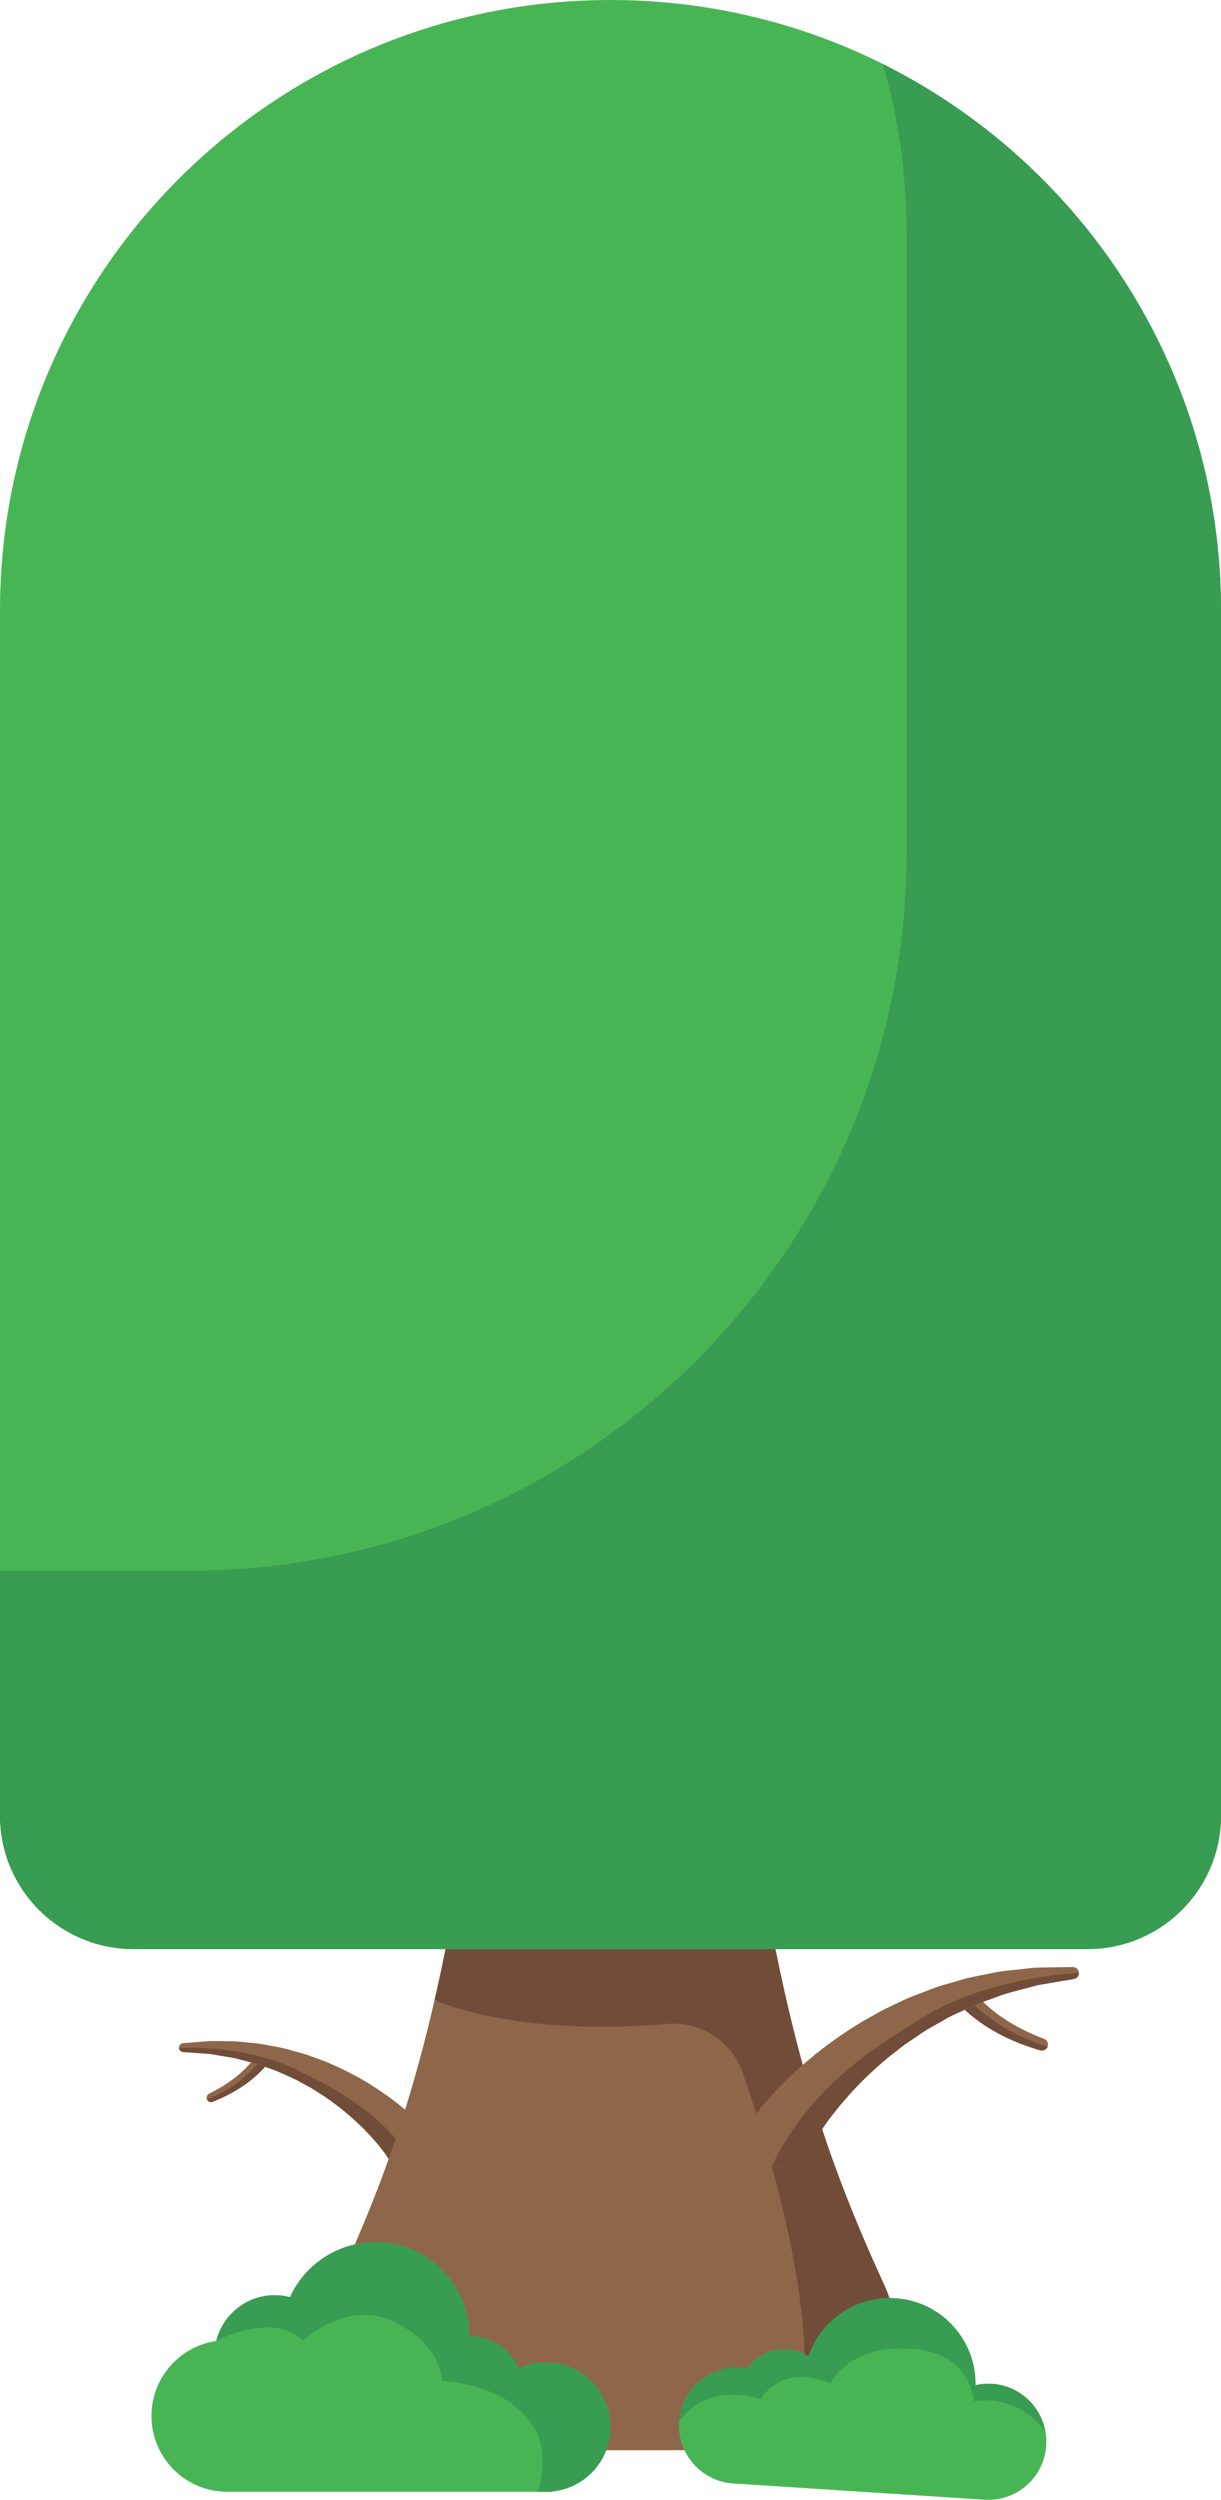 <?xml version="1.0" encoding="UTF-8" standalone="no"?><!-- Generator: Gravit.io --><svg xmlns="http://www.w3.org/2000/svg" xmlns:xlink="http://www.w3.org/1999/xlink" style="isolation:isolate" viewBox="584.025 566.321 74.255 152.005" width="74.255pt" height="152.005pt"><g><path d=" M 599.838 690.934 C 599.833 690.944 599.821 690.973 599.768 691.068 C 599.715 691.159 599.63 691.291 599.518 691.445 C 599.289 691.751 598.938 692.14 598.533 692.478 C 598.13 692.817 597.685 693.116 597.335 693.311 C 596.987 693.512 596.744 693.628 596.744 693.628 C 596.609 693.693 596.553 693.854 596.617 693.989 C 596.678 694.116 596.826 694.174 596.956 694.125 L 596.961 694.123 C 596.961 694.123 597.225 694.021 597.611 693.838 C 597.999 693.659 598.501 693.379 598.971 693.042 C 599.443 692.708 599.872 692.306 600.167 691.971 C 600.313 691.801 600.428 691.651 600.505 691.539 C 600.581 691.43 600.633 691.336 600.628 691.346 C 600.741 691.127 600.657 690.859 600.438 690.745 C 600.22 690.632 599.952 690.716 599.838 690.934 Z " fill="rgb(142,102,73)"/><path d=" M 596.859 694.143 C 596.758 694.143 596.661 694.086 596.615 693.989 C 596.616 693.989 596.616 693.989 596.617 693.988 C 596.617 693.988 596.617 693.988 596.617 693.989 C 596.663 694.085 596.76 694.142 596.861 694.142 C 596.88 694.142 596.9 694.14 596.92 694.135 C 596.899 694.14 596.879 694.143 596.859 694.143 Z " fill="rgb(184,176,150)"/><path d=" M 596.861 694.142 C 596.76 694.142 596.663 694.085 596.617 693.989 C 596.617 693.988 596.617 693.988 596.617 693.988 C 598.126 693.37 599.1 692.512 599.687 691.835 C 599.742 691.853 599.796 691.872 599.85 691.892 C 599.946 691.929 600.044 691.963 600.142 691.997 C 599.849 692.327 599.43 692.717 598.969 693.043 C 598.499 693.379 597.997 693.66 597.609 693.838 C 597.223 694.022 596.959 694.123 596.959 694.123 L 596.954 694.125 C 596.943 694.129 596.931 694.133 596.92 694.135 C 596.9 694.14 596.88 694.142 596.861 694.142 Z " fill="rgb(113,77,57)"/><path d=" M 609.927 695.82 C 609.927 695.82 609.881 695.77 609.795 695.676 C 609.694 695.563 609.559 695.427 609.393 695.265 C 609.054 694.941 608.569 694.498 607.946 694.033 C 607.642 693.791 607.291 693.56 606.927 693.31 C 606.554 693.073 606.159 692.826 605.739 692.596 C 605.313 692.373 604.882 692.133 604.417 691.94 C 604.187 691.84 603.96 691.732 603.725 691.639 L 603.01 691.38 C 602.541 691.193 602.043 691.083 601.568 690.945 C 601.094 690.804 600.605 690.746 600.148 690.649 C 599.69 690.554 599.232 690.541 598.81 690.488 C 598.387 690.43 597.981 690.442 597.61 690.435 C 597.481 690.436 597.356 690.434 597.235 690.431 C 597.008 690.426 596.797 690.42 596.602 690.443 C 596.303 690.467 596.043 690.487 595.828 690.505 C 595.402 690.539 595.158 690.559 595.158 690.559 C 595.01 690.571 594.9 690.701 594.912 690.849 C 594.923 690.984 595.031 691.087 595.161 691.096 L 595.186 691.098 C 595.186 691.098 595.423 691.115 595.837 691.144 C 596.043 691.159 596.293 691.177 596.58 691.197 C 596.866 691.208 597.185 691.287 597.532 691.336 C 597.879 691.396 598.255 691.44 598.641 691.556 C 599.027 691.666 599.442 691.738 599.85 691.892 C 600.257 692.047 600.688 692.162 601.099 692.358 C 601.51 692.55 601.938 692.712 602.333 692.947 L 602.933 693.273 C 603.129 693.388 603.316 693.516 603.505 693.634 C 603.888 693.864 604.235 694.137 604.576 694.386 C 604.912 694.643 605.222 694.911 605.512 695.164 C 605.793 695.429 606.064 695.671 606.29 695.918 C 606.76 696.394 607.103 696.824 607.331 697.12 C 607.445 697.271 607.527 697.384 607.566 697.448 L 607.65 697.573 L 607.664 697.594 C 608.106 698.256 609.002 698.434 609.664 697.992 C 610.326 697.549 610.504 696.654 610.061 695.992 L 609.927 695.82 Z " fill="rgb(142,102,73)"/><path d=" M 607.664 697.594 L 607.65 697.573 L 607.566 697.448 C 607.526 697.384 607.445 697.271 607.331 697.12 C 607.103 696.824 606.759 696.394 606.29 695.918 C 606.064 695.671 605.793 695.43 605.512 695.164 C 605.222 694.911 604.912 694.643 604.576 694.386 C 604.235 694.137 603.888 693.864 603.505 693.635 C 603.375 693.553 603.246 693.467 603.115 693.384 C 603.247 693.467 603.375 693.553 603.505 693.634 C 603.888 693.864 604.235 694.137 604.576 694.386 C 604.912 694.643 605.222 694.911 605.512 695.164 C 605.793 695.429 606.064 695.671 606.29 695.918 C 606.76 696.394 607.103 696.824 607.331 697.12 C 607.445 697.271 607.527 697.384 607.566 697.448 L 607.65 697.573 L 607.664 697.594 L 607.664 697.594 Z  M 601.656 692.607 C 601.47 692.524 601.283 692.444 601.099 692.358 C 600.786 692.209 600.461 692.107 600.144 691.997 C 600.144 691.997 600.144 691.997 600.144 691.997 C 600.461 692.107 600.786 692.209 601.099 692.358 C 601.283 692.444 601.47 692.524 601.656 692.607 Z  M 599.295 691.722 C 599.072 691.665 598.853 691.616 598.641 691.556 C 598.255 691.44 597.879 691.396 597.532 691.336 C 597.185 691.287 596.866 691.208 596.58 691.197 C 596.575 691.197 596.571 691.197 596.566 691.196 C 596.571 691.197 596.575 691.197 596.58 691.197 C 596.866 691.208 597.185 691.287 597.532 691.336 C 597.879 691.396 598.255 691.44 598.641 691.556 C 598.853 691.616 599.072 691.665 599.295 691.722 C 599.295 691.722 599.295 691.722 599.295 691.722 Z " fill="rgb(184,176,150)"/><path d=" M 600.144 691.997 C 600.143 691.997 600.143 691.997 600.142 691.997 C 600.143 691.997 600.143 691.997 600.143 691.997 C 600.143 691.997 600.143 691.997 600.144 691.997 C 600.144 691.997 600.144 691.997 600.144 691.997 Z  M 599.687 691.835 C 599.556 691.792 599.425 691.756 599.295 691.722 C 599.295 691.722 599.295 691.722 599.295 691.722 C 599.425 691.756 599.556 691.792 599.687 691.835 L 599.687 691.835 Z " fill="rgb(113,77,57)"/><path d=" M 600.142 691.997 C 600.044 691.963 599.946 691.929 599.85 691.892 C 599.796 691.872 599.742 691.853 599.687 691.835 L 599.687 691.835 C 599.742 691.852 599.796 691.871 599.85 691.892 C 599.946 691.929 600.044 691.963 600.143 691.997 C 600.143 691.997 600.143 691.997 600.142 691.997 Z " fill="rgb(90,61,49)"/><path d=" M 595.852 691.146 C 595.847 691.145 595.842 691.145 595.837 691.144 C 595.423 691.115 595.186 691.098 595.186 691.098 L 595.161 691.096 C 595.031 691.087 594.923 690.984 594.912 690.849 L 594.912 690.849 C 594.923 690.984 595.031 691.087 595.161 691.096 L 595.186 691.098 C 595.186 691.098 595.423 691.115 595.837 691.144 C 595.842 691.145 595.847 691.145 595.852 691.146 Z " fill="rgb(184,176,150)"/><path d=" M 607.664 697.594 L 607.65 697.573 L 607.566 697.448 C 607.527 697.384 607.445 697.271 607.331 697.12 C 607.103 696.824 606.76 696.394 606.29 695.918 C 606.064 695.671 605.793 695.429 605.512 695.164 C 605.222 694.911 604.912 694.643 604.576 694.386 C 604.235 694.137 603.888 693.864 603.505 693.634 C 603.375 693.553 603.247 693.467 603.115 693.384 C 603.055 693.346 602.994 693.309 602.933 693.273 L 602.933 693.273 L 602.333 692.947 L 602.333 692.947 C 602.114 692.817 601.886 692.709 601.656 692.607 C 601.47 692.524 601.283 692.444 601.099 692.358 C 600.786 692.209 600.461 692.107 600.144 691.997 C 600.143 691.997 600.143 691.997 600.143 691.997 C 600.044 691.963 599.946 691.929 599.85 691.892 C 599.796 691.871 599.742 691.852 599.687 691.835 C 599.556 691.792 599.425 691.756 599.295 691.722 C 599.072 691.665 598.853 691.616 598.641 691.556 C 598.255 691.44 597.879 691.396 597.532 691.336 C 597.185 691.287 596.866 691.208 596.58 691.197 C 596.575 691.197 596.571 691.197 596.566 691.196 C 596.292 691.177 596.052 691.16 595.852 691.146 C 595.847 691.145 595.842 691.145 595.837 691.144 C 595.423 691.115 595.186 691.098 595.186 691.098 L 595.161 691.096 C 595.031 691.087 594.923 690.984 594.912 690.849 C 594.912 690.849 595.143 690.835 595.54 690.835 C 596.835 690.835 599.892 690.992 602.383 692.337 C 603.593 692.933 606.083 694.076 608.091 696.362 C 607.95 696.78 607.807 697.19 607.664 697.594 Z " fill="rgb(113,77,57)"/><path d=" M 625.404 581.015 C 625.385 576.832 623.492 573.451 621.158 573.451 L 621.152 573.451 C 618.814 573.451 616.92 576.836 616.9 581.026 C 616.473 673.739 611.364 690.247 604.487 705.305 C 602.66 709.302 604.286 715.308 607.169 715.308 L 621.152 715.308 L 635.136 715.308 C 638.019 715.308 639.644 709.302 637.818 705.305 C 630.94 690.247 625.83 673.736 625.404 581.015 Z " fill="rgb(142,102,73)"/><path d=" M 621.152 713.902 C 621.152 711.729 619.391 709.967 617.217 709.967 C 616.626 709.967 616.067 710.101 615.564 710.335 C 615.063 709.179 613.913 708.369 612.573 708.369 C 612.573 705.214 610.015 702.657 606.861 702.657 C 604.55 702.657 602.561 704.03 601.661 706.004 C 601.365 705.927 601.056 705.882 600.735 705.882 C 599.014 705.882 597.573 707.068 597.175 708.666 C 594.948 708.991 593.237 710.909 593.237 713.227 C 593.237 715.773 595.301 717.837 597.847 717.837 L 617.599 717.837 L 617.599 717.817 C 619.593 717.626 621.152 715.946 621.152 713.902 Z " fill="rgb(72,181,84)"/><path d=" M 617.599 717.837 L 616.732 717.837 L 616.732 717.837 L 617.599 717.837 L 617.599 717.817 C 619.11 717.672 620.371 716.673 620.893 715.308 L 620.893 715.308 C 620.371 716.673 619.11 717.672 617.599 717.817 L 617.599 717.837 Z " fill="rgb(152,207,154)"/><path d=" M 620.893 715.308 C 621.06 714.872 621.152 714.397 621.152 713.902 C 621.152 711.729 619.391 709.967 617.217 709.967 C 617.218 709.967 617.218 709.967 617.218 709.967 C 619.391 709.967 621.152 711.729 621.152 713.902 C 621.152 714.397 621.061 714.872 620.893 715.308 L 620.893 715.308 Z " fill="rgb(93,89,57)"/><path d=" M 597.175 708.666 C 597.303 708.155 597.536 707.686 597.852 707.285 C 597.536 707.686 597.303 708.155 597.175 708.666 C 597.175 708.666 597.175 708.666 597.175 708.666 Z  M 597.854 707.282 C 597.854 707.282 597.855 707.281 597.856 707.28 C 597.855 707.281 597.854 707.282 597.854 707.282 Z  M 601.661 706.004 C 601.365 705.927 601.056 705.882 600.736 705.882 C 600.736 705.882 600.736 705.882 600.736 705.882 C 601.056 705.882 601.365 705.927 601.661 706.004 C 602.09 705.063 602.766 704.259 603.607 703.675 C 602.766 704.259 602.09 705.063 601.661 706.004 Z  M 603.617 703.667 C 603.62 703.665 603.624 703.663 603.627 703.66 C 603.624 703.663 603.62 703.665 603.617 703.667 Z  M 603.661 703.637 C 603.664 703.635 603.666 703.634 603.669 703.632 C 603.666 703.634 603.664 703.635 603.661 703.637 Z  M 604.548 703.145 C 604.549 703.144 604.551 703.143 604.553 703.143 C 604.551 703.143 604.549 703.144 604.548 703.145 Z  M 604.668 703.093 C 604.669 703.093 604.669 703.093 604.67 703.092 C 604.669 703.093 604.669 703.093 604.668 703.093 Z  M 604.733 703.067 C 604.735 703.066 604.738 703.065 604.741 703.064 C 604.738 703.065 604.735 703.066 604.733 703.067 Z  M 604.777 703.049 C 604.789 703.045 604.8 703.04 604.812 703.036 C 604.8 703.04 604.789 703.045 604.777 703.049 Z  M 604.822 703.032 C 604.827 703.03 604.831 703.028 604.836 703.026 C 604.831 703.028 604.827 703.03 604.822 703.032 Z  M 604.883 703.009 C 604.883 703.009 604.883 703.009 604.884 703.009 C 604.883 703.009 604.883 703.009 604.883 703.009 Z  M 604.897 703.003 C 604.901 703.002 604.904 703.001 604.908 703 C 604.904 703.001 604.901 703.002 604.897 703.003 Z  M 604.911 702.999 C 604.926 702.993 604.941 702.988 604.956 702.982 C 604.941 702.988 604.926 702.993 604.911 702.999 Z  M 604.963 702.98 C 605.033 702.955 605.104 702.932 605.175 702.91 C 605.104 702.932 605.033 702.955 604.963 702.98 Z  M 605.181 702.908 C 605.196 702.904 605.21 702.899 605.224 702.895 C 605.21 702.899 605.196 702.904 605.181 702.908 Z  M 605.225 702.895 C 605.34 702.86 605.456 702.83 605.574 702.802 C 605.456 702.83 605.34 702.86 605.225 702.895 Z  M 605.583 702.8 C 605.59 702.799 605.597 702.797 605.604 702.796 L 605.604 702.796 C 605.597 702.797 605.59 702.799 605.583 702.8 Z " fill="rgb(152,207,154)"/><path d=" M 605.604 702.796 L 605.604 702.796 C 605.605 702.795 605.606 702.795 605.607 702.795 C 605.606 702.795 605.605 702.795 605.604 702.796 Z  M 605.648 702.786 C 605.649 702.786 605.65 702.786 605.65 702.785 C 605.65 702.786 605.649 702.786 605.648 702.786 Z  M 605.662 702.783 C 605.667 702.782 605.671 702.781 605.676 702.78 C 605.671 702.781 605.667 702.782 605.662 702.783 Z  M 605.676 702.78 C 605.804 702.753 605.932 702.73 606.063 702.712 C 605.932 702.73 605.804 702.753 605.676 702.78 Z  M 606.099 702.707 C 606.192 702.695 606.285 702.685 606.378 702.677 C 606.285 702.685 606.192 702.695 606.099 702.707 Z  M 606.384 702.676 C 606.402 702.675 606.419 702.674 606.436 702.672 C 606.419 702.674 606.402 702.675 606.384 702.676 Z  M 606.505 702.668 C 606.508 702.668 606.512 702.667 606.516 702.667 C 606.512 702.667 606.508 702.668 606.505 702.668 Z  M 606.615 702.662 C 606.616 702.662 606.617 702.662 606.618 702.662 C 606.617 702.662 606.616 702.662 606.615 702.662 Z  M 606.775 702.658 C 606.804 702.657 606.832 702.657 606.861 702.657 C 606.832 702.657 606.804 702.657 606.775 702.658 Z " fill="rgb(93,89,57)"/><path d=" M 617.599 717.837 L 616.732 717.837 C 616.962 717.097 617.32 715.469 616.589 714.056 C 614.955 711.179 610.901 711.113 610.901 711.113 C 610.901 711.113 610.966 708.955 608.023 707.517 C 607.383 707.204 606.759 707.082 606.173 707.082 C 604.067 707.082 602.465 708.666 602.465 708.666 C 601.855 708.046 601.064 707.84 600.28 707.84 C 598.718 707.84 597.186 708.661 597.175 708.666 C 597.303 708.155 597.536 707.686 597.852 707.285 C 597.853 707.284 597.853 707.283 597.854 707.282 C 597.854 707.282 597.855 707.281 597.856 707.28 C 598.527 706.428 599.567 705.882 600.736 705.882 C 601.056 705.882 601.365 705.927 601.661 706.004 C 602.09 705.063 602.766 704.259 603.607 703.675 C 603.61 703.672 603.614 703.67 603.617 703.667 C 603.62 703.665 603.624 703.663 603.627 703.66 C 603.639 703.653 603.65 703.645 603.661 703.637 C 603.664 703.635 603.666 703.634 603.669 703.632 C 603.945 703.445 604.24 703.282 604.548 703.145 C 604.549 703.144 604.551 703.143 604.553 703.143 C 604.591 703.126 604.629 703.109 604.668 703.093 C 604.669 703.093 604.669 703.093 604.67 703.092 C 604.691 703.084 604.712 703.075 604.733 703.067 C 604.735 703.066 604.738 703.065 604.741 703.064 C 604.753 703.059 604.765 703.054 604.777 703.049 C 604.789 703.045 604.8 703.04 604.812 703.036 C 604.815 703.034 604.819 703.033 604.822 703.032 C 604.827 703.03 604.831 703.028 604.836 703.026 C 604.852 703.02 604.867 703.015 604.883 703.009 C 604.883 703.009 604.883 703.009 604.884 703.009 C 604.888 703.007 604.893 703.005 604.897 703.003 C 604.901 703.002 604.904 703.001 604.908 703 C 604.909 702.999 604.91 702.999 604.911 702.999 C 604.926 702.993 604.941 702.988 604.956 702.982 C 604.958 702.982 604.961 702.981 604.963 702.98 C 605.033 702.955 605.104 702.932 605.175 702.91 C 605.177 702.909 605.179 702.909 605.181 702.908 C 605.196 702.904 605.21 702.899 605.224 702.895 C 605.225 702.895 605.224 702.895 605.225 702.895 C 605.34 702.86 605.456 702.83 605.574 702.802 C 605.577 702.802 605.58 702.801 605.583 702.8 C 605.59 702.799 605.597 702.797 605.604 702.796 C 605.605 702.795 605.606 702.795 605.607 702.795 C 605.621 702.792 605.635 702.789 605.648 702.786 C 605.649 702.786 605.65 702.786 605.65 702.785 C 605.654 702.785 605.658 702.784 605.662 702.783 C 605.667 702.782 605.671 702.781 605.676 702.78 C 605.676 702.78 605.676 702.78 605.676 702.78 C 605.804 702.753 605.932 702.73 606.063 702.712 C 606.075 702.711 606.087 702.709 606.099 702.707 C 606.192 702.695 606.285 702.685 606.378 702.677 C 606.38 702.677 606.382 702.677 606.384 702.676 C 606.402 702.675 606.419 702.674 606.436 702.672 C 606.459 702.671 606.482 702.669 606.505 702.668 C 606.508 702.668 606.512 702.667 606.516 702.667 C 606.549 702.665 606.582 702.663 606.615 702.662 C 606.616 702.662 606.617 702.662 606.618 702.662 C 606.67 702.66 606.723 702.658 606.775 702.658 C 606.804 702.657 606.832 702.657 606.861 702.657 L 606.861 702.657 C 610.015 702.657 612.573 705.214 612.573 708.369 C 613.913 708.369 615.063 709.179 615.564 710.335 C 616.067 710.101 616.626 709.967 617.217 709.967 C 619.391 709.967 621.152 711.729 621.152 713.902 C 621.152 714.397 621.06 714.872 620.893 715.308 C 620.371 716.673 619.11 717.672 617.599 717.817 L 617.599 717.837 Z " fill="rgb(56,156,82)"/><path d=" M 638.029 705.815 C 637.98 705.682 637.927 705.551 637.871 705.422 C 637.927 705.551 637.98 705.682 638.029 705.815 Z  M 637.818 705.305 C 637.814 705.294 637.809 705.285 637.805 705.275 C 637.809 705.285 637.814 705.295 637.818 705.305 Z  M 637.8 705.264 C 637.799 705.261 637.797 705.258 637.796 705.256 C 637.797 705.258 637.799 705.261 637.8 705.264 Z  M 637.769 705.196 C 637.768 705.194 637.767 705.193 637.766 705.19 C 637.767 705.192 637.768 705.194 637.769 705.196 Z  M 637.091 703.69 C 637.09 703.687 637.089 703.684 637.088 703.682 C 637.089 703.684 637.09 703.687 637.091 703.69 Z  M 637.075 703.653 C 637.074 703.649 637.071 703.643 637.069 703.64 C 637.071 703.644 637.073 703.649 637.075 703.653 Z  M 637.063 703.625 C 637.061 703.621 637.059 703.617 637.058 703.613 C 637.059 703.617 637.061 703.621 637.063 703.625 Z  M 637.051 703.598 C 637.047 703.589 637.043 703.579 637.038 703.57 C 637.043 703.579 637.047 703.589 637.051 703.598 Z  M 637.037 703.566 C 637.033 703.557 637.028 703.545 637.023 703.536 C 637.028 703.546 637.032 703.556 637.037 703.566 Z  M 637.023 703.534 C 635.973 701.152 634.968 698.663 634.021 695.785 C 634.021 695.785 634.021 695.785 634.021 695.785 C 634.969 698.663 635.973 701.152 637.023 703.534 Z " fill="rgb(184,176,150)"/><path d=" M 633.196 709.613 C 633.118 709.562 633.037 709.515 632.954 709.471 C 632.838 705.82 631.957 701.666 630.965 698.058 C 631.139 698.107 631.316 698.13 631.492 698.13 C 632.077 698.13 632.647 697.868 633.025 697.397 C 633.099 697.305 633.166 697.204 633.224 697.096 L 633.24 697.065 C 633.24 697.065 633.274 697.003 633.337 696.885 C 633.383 696.793 633.479 696.629 633.614 696.409 C 633.725 696.232 633.86 696.021 634.021 695.785 C 634.968 698.663 635.973 701.152 637.023 703.534 C 637.023 703.535 637.023 703.536 637.023 703.536 C 637.028 703.545 637.033 703.557 637.037 703.566 C 637.037 703.567 637.038 703.569 637.038 703.57 C 637.043 703.579 637.047 703.589 637.051 703.598 C 637.053 703.603 637.055 703.608 637.058 703.613 C 637.059 703.617 637.061 703.621 637.063 703.625 C 637.065 703.63 637.067 703.634 637.069 703.64 C 637.071 703.643 637.074 703.649 637.075 703.653 C 637.079 703.662 637.084 703.672 637.088 703.682 C 637.089 703.684 637.09 703.687 637.091 703.69 C 637.314 704.194 637.539 704.692 637.766 705.19 C 637.767 705.193 637.768 705.194 637.769 705.196 C 637.778 705.216 637.787 705.236 637.796 705.256 C 637.797 705.258 637.799 705.261 637.8 705.264 C 637.802 705.268 637.803 705.271 637.805 705.275 C 637.809 705.285 637.814 705.294 637.818 705.305 L 637.818 705.305 C 637.836 705.344 637.853 705.383 637.871 705.422 C 637.927 705.551 637.98 705.682 638.029 705.815 C 638.059 705.895 638.087 705.976 638.115 706.058 C 637.142 706.061 636.225 706.335 635.441 706.811 C 634.401 707.442 633.595 708.428 633.196 709.613 Z " fill="rgb(113,77,57)"/><path d=" M 632.844 691.88 C 632.263 689.772 631.708 687.449 631.183 684.837 L 631.183 684.837 C 631.709 687.449 632.264 689.771 632.844 691.88 C 632.844 691.88 632.844 691.88 632.844 691.88 Z  M 610.456 687.929 C 610.456 687.928 610.455 687.928 610.455 687.928 C 610.682 686.943 610.904 685.915 611.122 684.837 L 611.122 684.837 C 610.905 685.916 610.683 686.944 610.456 687.929 Z " fill="rgb(184,176,150)"/><path d=" M 630.021 694.857 C 629.734 693.945 629.455 693.107 629.2 692.366 C 628.578 690.558 626.874 689.37 624.989 689.37 C 624.862 689.37 624.733 689.375 624.604 689.386 C 623.174 689.509 621.853 689.561 620.64 689.561 C 613.924 689.561 610.534 687.966 610.456 687.929 C 610.683 686.944 610.905 685.916 611.122 684.837 L 631.183 684.837 C 631.708 687.449 632.263 689.772 632.844 691.88 C 632.68 692.022 632.524 692.162 632.377 692.304 C 631.593 693.016 630.994 693.68 630.576 694.163 C 630.371 694.404 630.206 694.606 630.084 694.772 C 630.06 694.804 630.039 694.832 630.021 694.857 Z " fill="rgb(113,77,57)"/><path d=" M 644.356 711.271 C 644.009 711.248 643.672 711.279 643.349 711.352 C 643.391 708.589 641.262 706.249 638.474 706.069 C 636.062 705.913 633.932 707.425 633.196 709.613 C 632.816 709.367 632.377 709.201 631.893 709.17 C 630.905 709.106 630.012 709.58 629.481 710.335 C 629.349 710.311 629.214 710.292 629.076 710.283 C 627.13 710.157 625.451 711.633 625.325 713.579 C 625.199 715.525 626.675 717.205 628.621 717.331 L 643.901 718.318 C 645.847 718.444 647.526 716.968 647.652 715.022 C 647.778 713.076 646.302 711.396 644.356 711.271 Z " fill="rgb(72,181,84)"/><path d=" M 644.55 711.288 C 644.548 711.288 644.547 711.288 644.546 711.288 C 644.547 711.288 644.548 711.288 644.55 711.288 Z  M 644.531 711.286 C 644.529 711.286 644.526 711.286 644.524 711.285 C 644.526 711.286 644.529 711.286 644.531 711.286 Z  M 644.511 711.284 C 644.508 711.284 644.505 711.283 644.502 711.283 C 644.505 711.283 644.508 711.284 644.511 711.284 Z  M 644.491 711.282 C 644.484 711.281 644.478 711.28 644.471 711.28 C 644.477 711.28 644.484 711.281 644.491 711.282 Z  M 644.464 711.279 C 644.459 711.279 644.454 711.278 644.449 711.278 C 644.454 711.278 644.459 711.279 644.464 711.279 Z  M 644.442 711.277 C 644.437 711.277 644.433 711.276 644.428 711.276 C 644.432 711.276 644.437 711.277 644.442 711.277 Z  M 644.42 711.275 C 644.415 711.275 644.411 711.275 644.406 711.274 C 644.411 711.275 644.415 711.275 644.42 711.275 Z  M 644.399 711.274 C 644.393 711.273 644.388 711.273 644.383 711.272 C 644.388 711.273 644.394 711.273 644.399 711.274 Z  M 644.378 711.272 C 644.37 711.272 644.363 711.271 644.356 711.271 C 644.363 711.271 644.37 711.272 644.378 711.272 Z  M 644.356 711.271 C 644.281 711.266 644.207 711.263 644.133 711.263 L 644.133 711.263 C 644.207 711.263 644.281 711.266 644.356 711.271 Z " fill="rgb(152,207,154)"/><path d=" M 629.481 710.335 C 629.906 709.731 630.562 709.307 631.314 709.194 C 630.562 709.307 629.906 709.731 629.481 710.335 Z  M 629.076 710.283 C 628.999 710.278 628.922 710.276 628.845 710.276 L 628.845 710.276 C 628.922 710.276 628.999 710.278 629.076 710.283 Z  M 632.954 709.471 C 632.633 709.304 632.277 709.195 631.893 709.17 C 631.833 709.166 631.774 709.164 631.715 709.164 C 631.687 709.164 631.658 709.164 631.63 709.165 C 631.658 709.164 631.687 709.164 631.715 709.164 C 631.774 709.164 631.833 709.166 631.893 709.17 C 632.277 709.195 632.633 709.304 632.954 709.471 C 632.954 709.472 632.954 709.471 632.954 709.471 Z  M 631.314 709.194 C 631.317 709.193 631.321 709.193 631.324 709.192 C 631.321 709.193 631.318 709.193 631.314 709.194 Z " fill="rgb(93,89,57)"/><path d=" M 641.191 707.046 C 640.423 706.489 639.492 706.135 638.474 706.069 C 638.36 706.062 638.246 706.058 638.133 706.058 L 638.133 706.058 C 638.246 706.058 638.36 706.062 638.474 706.069 C 639.493 706.135 640.423 706.489 641.191 707.046 Z " fill="rgb(152,207,154)"/><path d=" M 633.196 709.613 C 633.118 709.562 633.037 709.515 632.954 709.471 C 632.954 709.471 632.954 709.472 632.954 709.471 C 633.037 709.515 633.118 709.562 633.196 709.613 C 633.595 708.428 634.401 707.442 635.441 706.811 C 634.401 707.442 633.595 708.428 633.196 709.613 Z " fill="rgb(77,68,50)"/><path d=" M 647.591 714.162 C 646.334 712.53 644.78 712.268 643.912 712.268 C 643.501 712.268 643.243 712.326 643.243 712.326 C 643.243 712.326 643.156 709.37 639.387 709.127 C 639.202 709.115 639.023 709.109 638.851 709.109 C 635.514 709.109 634.533 711.237 634.533 711.237 C 633.86 710.964 633.278 710.857 632.779 710.857 C 631.003 710.857 630.277 712.207 630.277 712.207 C 629.639 712.012 629.07 711.932 628.566 711.932 C 626.277 711.932 625.325 713.579 625.325 713.579 C 625.446 711.71 626.999 710.275 628.845 710.276 C 628.922 710.276 628.999 710.278 629.076 710.283 L 629.076 710.283 C 629.214 710.292 629.349 710.311 629.481 710.335 L 629.481 710.335 C 629.906 709.731 630.562 709.307 631.314 709.194 C 631.314 709.194 631.314 709.194 631.314 709.194 C 631.318 709.193 631.321 709.193 631.324 709.192 C 631.424 709.178 631.526 709.169 631.63 709.165 C 631.658 709.164 631.687 709.164 631.715 709.164 C 631.774 709.164 631.833 709.166 631.893 709.17 C 632.277 709.195 632.633 709.304 632.954 709.471 C 633.037 709.515 633.118 709.562 633.196 709.613 C 633.595 708.428 634.401 707.442 635.441 706.811 C 636.23 706.332 637.153 706.058 638.133 706.058 C 638.246 706.058 638.36 706.062 638.474 706.069 C 639.492 706.135 640.423 706.489 641.191 707.046 C 642.527 708.014 643.375 709.598 643.349 711.352 L 643.349 711.352 L 643.349 711.352 L 643.349 711.352 C 643.602 711.294 643.864 711.263 644.133 711.263 C 644.207 711.263 644.281 711.266 644.356 711.271 L 644.356 711.271 L 644.356 711.271 C 644.363 711.271 644.37 711.272 644.378 711.272 C 644.379 711.272 644.381 711.272 644.383 711.272 C 644.388 711.273 644.393 711.273 644.399 711.274 C 644.401 711.274 644.403 711.274 644.406 711.274 C 644.411 711.275 644.415 711.275 644.42 711.275 C 644.423 711.276 644.425 711.276 644.428 711.276 C 644.433 711.276 644.437 711.277 644.442 711.277 C 644.444 711.277 644.447 711.278 644.449 711.278 C 644.454 711.278 644.459 711.279 644.464 711.279 C 644.466 711.279 644.469 711.28 644.471 711.28 C 644.478 711.28 644.484 711.281 644.491 711.282 C 644.495 711.282 644.498 711.283 644.502 711.283 C 644.505 711.283 644.508 711.284 644.511 711.284 C 644.515 711.284 644.52 711.285 644.524 711.285 C 644.526 711.286 644.529 711.286 644.531 711.286 C 644.536 711.287 644.541 711.287 644.546 711.288 C 644.547 711.288 644.548 711.288 644.55 711.288 C 646.107 711.475 647.319 712.667 647.591 714.162 Z " fill="rgb(56,156,82)"/><path d=" M 642.969 687.046 C 642.977 687.059 642.997 687.097 643.082 687.218 C 643.165 687.335 643.297 687.502 643.469 687.697 C 643.82 688.082 644.346 688.563 644.94 688.969 C 645.531 689.377 646.172 689.724 646.673 689.943 C 647.17 690.17 647.516 690.297 647.516 690.297 C 647.706 690.366 647.805 690.578 647.735 690.768 C 647.669 690.949 647.475 691.047 647.292 690.997 L 647.286 690.995 C 647.286 690.995 646.914 690.892 646.367 690.693 C 645.817 690.502 645.101 690.187 644.419 689.792 C 643.735 689.4 643.101 688.911 642.658 688.495 C 642.438 688.284 642.262 688.095 642.142 687.953 C 642.026 687.815 641.943 687.694 641.952 687.707 C 641.769 687.426 641.849 687.05 642.13 686.868 C 642.411 686.685 642.786 686.765 642.969 687.046 Z " fill="rgb(142,102,73)"/><path d=" M 647.392 691.01 C 647.373 691.01 647.354 691.009 647.336 691.006 C 647.354 691.009 647.371 691.01 647.389 691.01 C 647.539 691.01 647.68 690.917 647.735 690.768 C 647.735 690.768 647.735 690.768 647.735 690.768 C 647.735 690.768 647.736 690.769 647.737 690.769 C 647.683 690.918 647.542 691.01 647.392 691.01 Z " fill="rgb(184,176,150)"/><path d=" M 647.389 691.01 C 647.371 691.01 647.354 691.009 647.336 691.006 C 647.322 691.004 647.308 691.001 647.295 690.997 L 647.289 690.995 C 647.289 690.995 646.917 690.892 646.37 690.694 C 645.82 690.502 645.103 690.187 644.422 689.792 C 643.755 689.411 643.136 688.936 642.694 688.527 C 642.824 688.468 642.952 688.409 643.077 688.346 L 643.077 688.346 C 643.148 688.311 643.219 688.279 643.29 688.248 C 644.175 689.09 645.608 690.125 647.735 690.768 C 647.735 690.768 647.735 690.768 647.735 690.768 C 647.68 690.917 647.539 691.01 647.389 691.01 Z " fill="rgb(113,77,57)"/><path d=" M 629.924 694.985 C 629.924 694.985 629.98 694.911 630.084 694.772 C 630.206 694.606 630.371 694.404 630.576 694.163 C 630.994 693.68 631.593 693.016 632.377 692.304 C 632.758 691.936 633.204 691.577 633.665 691.191 C 634.14 690.82 634.643 690.435 635.183 690.067 C 635.732 689.71 636.285 689.328 636.89 689.007 C 637.189 688.841 637.483 688.665 637.789 688.508 L 638.725 688.063 C 639.338 687.748 639.998 687.534 640.624 687.285 C 641.249 687.033 641.904 686.891 642.511 686.699 C 643.12 686.511 643.739 686.434 644.305 686.307 C 644.871 686.173 645.423 686.137 645.925 686.079 C 646.429 686.036 646.882 685.951 647.294 685.958 C 647.702 685.951 648.057 685.946 648.35 685.941 C 648.933 685.933 649.266 685.928 649.266 685.928 C 649.469 685.925 649.635 686.087 649.638 686.29 C 649.641 686.473 649.508 686.627 649.332 686.657 L 649.298 686.663 C 649.298 686.663 648.98 686.716 648.422 686.81 C 648.144 686.857 647.807 686.914 647.421 686.979 C 647.034 687.03 646.613 687.179 646.148 687.29 C 645.686 687.417 645.181 687.525 644.673 687.733 C 644.164 687.933 643.611 688.085 643.077 688.346 C 642.546 688.61 641.976 688.822 641.444 689.141 C 640.912 689.455 640.353 689.73 639.847 690.099 L 639.077 690.62 C 638.826 690.801 638.589 690.999 638.348 691.185 C 637.859 691.547 637.424 691.962 636.994 692.344 C 636.571 692.736 636.186 693.14 635.825 693.521 C 635.479 693.917 635.143 694.28 634.869 694.644 C 634.294 695.35 633.884 695.979 633.614 696.409 C 633.479 696.629 633.383 696.793 633.337 696.885 C 633.274 697.003 633.24 697.065 633.24 697.065 L 633.224 697.096 C 632.71 698.051 631.519 698.409 630.563 697.895 C 629.608 697.382 629.25 696.19 629.764 695.235 L 629.924 694.985 Z " fill="rgb(142,102,73)"/><path d=" M 634.021 695.785 L 634.021 695.785 C 634.25 695.448 634.531 695.059 634.869 694.644 L 634.869 694.644 L 634.869 694.644 C 634.531 695.059 634.25 695.448 634.021 695.785 Z " fill="rgb(184,176,150)"/><path d=" M 634.021 695.785 L 634.021 695.785 C 634.021 695.785 634.021 695.785 634.021 695.785 L 634.021 695.785 C 634.021 695.785 634.021 695.785 634.021 695.785 Z " fill="rgb(143,124,98)"/><path d=" M 633.025 697.397 C 633.099 697.304 633.166 697.204 633.224 697.096 L 633.24 697.065 C 633.24 697.065 633.274 697.003 633.337 696.885 C 633.383 696.793 633.479 696.629 633.614 696.409 C 633.725 696.232 633.86 696.021 634.021 695.785 L 634.021 695.785 C 633.86 696.021 633.725 696.232 633.614 696.409 C 633.479 696.629 633.383 696.793 633.337 696.885 C 633.274 697.003 633.24 697.065 633.24 697.065 L 633.224 697.096 C 633.166 697.204 633.099 697.305 633.025 697.397 Z " fill="rgb(90,61,49)"/><path d=" M 635.286 694.133 C 635.458 693.935 635.64 693.733 635.825 693.521 C 636.186 693.14 636.571 692.736 636.994 692.344 C 637.424 691.962 637.859 691.547 638.348 691.185 C 638.589 690.999 638.826 690.801 639.077 690.62 L 639.847 690.099 C 640.206 689.837 640.592 689.623 640.976 689.408 C 640.592 689.623 640.206 689.837 639.848 690.099 L 639.077 690.62 C 638.826 690.801 638.589 690.999 638.348 691.185 C 637.859 691.547 637.424 691.962 636.994 692.344 C 636.571 692.736 636.186 693.14 635.825 693.521 C 635.64 693.733 635.458 693.935 635.286 694.133 Z  M 641.754 688.968 C 642.03 688.824 642.313 688.699 642.592 688.573 C 642.313 688.699 642.03 688.824 641.754 688.968 Z  M 643.808 688.044 L 643.808 688.044 C 644.102 687.938 644.394 687.842 644.673 687.733 C 645.181 687.525 645.686 687.417 646.148 687.29 C 646.613 687.179 647.034 687.03 647.421 686.979 C 647.807 686.914 648.144 686.857 648.422 686.81 L 648.422 686.81 L 648.422 686.81 C 648.144 686.857 647.807 686.914 647.421 686.979 C 647.034 687.03 646.613 687.179 646.148 687.29 C 645.686 687.417 645.181 687.525 644.673 687.733 C 644.394 687.842 644.102 687.938 643.808 688.044 Z " fill="rgb(184,176,150)"/><path d=" M 643.29 688.248 L 643.29 688.248 C 643.462 688.172 643.636 688.106 643.808 688.044 L 643.808 688.044 C 643.636 688.106 643.462 688.172 643.29 688.248 Z " fill="rgb(113,77,57)"/><path d=" M 643.077 688.346 L 643.077 688.346 C 643.148 688.311 643.219 688.279 643.29 688.248 L 643.29 688.248 C 643.219 688.279 643.148 688.311 643.077 688.346 L 643.077 688.346 Z " fill="rgb(90,61,49)"/><path d=" M 649.012 686.711 C 649.198 686.679 649.298 686.663 649.298 686.663 L 649.332 686.657 C 649.508 686.627 649.641 686.473 649.638 686.29 C 649.641 686.473 649.508 686.627 649.332 686.657 L 649.299 686.663 C 649.299 686.663 649.198 686.679 649.012 686.711 Z " fill="rgb(184,176,150)"/><path d=" M 631.494 698.128 C 631.317 698.128 631.138 698.103 630.962 698.054 C 633.33 693.032 637.777 690.469 639.7 689.28 C 643.883 686.475 649.638 686.29 649.638 686.29 L 649.638 686.29 C 649.641 686.473 649.508 686.627 649.332 686.657 L 649.298 686.663 C 649.298 686.663 649.198 686.679 649.012 686.711 C 648.866 686.735 648.667 686.769 648.422 686.81 L 648.422 686.81 C 648.144 686.857 647.807 686.914 647.421 686.979 C 647.034 687.03 646.613 687.179 646.148 687.29 C 645.686 687.417 645.181 687.525 644.673 687.733 C 644.394 687.842 644.102 687.938 643.808 688.044 C 643.636 688.106 643.462 688.172 643.29 688.248 C 643.219 688.279 643.148 688.311 643.077 688.346 L 643.077 688.346 C 642.918 688.425 642.756 688.499 642.592 688.573 C 642.313 688.699 642.03 688.824 641.754 688.968 C 641.65 689.022 641.546 689.079 641.444 689.14 C 641.29 689.232 641.133 689.32 640.976 689.408 C 640.592 689.623 640.206 689.837 639.847 690.099 L 639.077 690.62 C 638.826 690.801 638.589 690.999 638.348 691.185 C 637.859 691.547 637.424 691.962 636.994 692.344 C 636.571 692.736 636.186 693.14 635.825 693.521 C 635.64 693.733 635.458 693.935 635.286 694.133 C 635.137 694.306 634.996 694.475 634.869 694.644 L 634.869 694.644 C 634.531 695.059 634.25 695.448 634.021 695.785 C 634.021 695.785 634.021 695.785 634.021 695.785 C 633.86 696.021 633.725 696.232 633.614 696.409 C 633.479 696.629 633.383 696.793 633.337 696.885 C 633.274 697.003 633.24 697.065 633.24 697.065 L 633.224 697.096 C 633.166 697.204 633.099 697.304 633.025 697.397 C 632.647 697.867 632.079 698.128 631.494 698.128 Z " fill="rgb(113,77,57)"/><path d=" M 621.152 566.321 C 600.647 566.321 584.025 582.943 584.025 603.448 L 584.025 676.721 C 584.025 681.203 587.659 684.837 592.142 684.837 L 650.163 684.837 C 654.646 684.837 658.28 681.203 658.28 676.721 L 658.28 603.448 C 658.28 582.943 641.657 566.321 621.152 566.321 Z " fill="rgb(72,181,84)"/><path d=" M 611.122 684.837 L 592.141 684.837 C 588.861 684.837 586.035 682.891 584.755 680.09 C 586.035 682.891 588.861 684.837 592.142 684.837 L 611.122 684.837 L 611.122 684.837 Z " fill="rgb(152,207,154)"/><path d=" M 584.752 680.083 C 584.752 680.083 584.752 680.082 584.751 680.082 C 584.752 680.082 584.752 680.083 584.752 680.083 Z  M 658.28 676.721 L 658.28 603.448 L 658.28 603.448 C 658.28 603.448 658.28 603.448 658.28 603.448 L 658.28 676.72 L 658.28 676.72 M 658.28 603.373 C 658.28 603.365 658.28 603.358 658.28 603.351 C 658.28 603.359 658.28 603.365 658.28 603.373 Z  M 658.279 603.29 C 658.279 603.284 658.279 603.279 658.279 603.273 C 658.279 603.279 658.279 603.284 658.279 603.29 Z  M 658.279 603.199 C 658.279 603.191 658.279 603.187 658.279 603.179 C 658.279 603.185 658.279 603.193 658.279 603.199 Z  M 658.278 603.122 C 658.278 603.114 658.278 603.107 658.278 603.099 C 658.278 603.106 658.278 603.115 658.278 603.122 Z  M 658.277 603.025 C 658.277 603.022 658.277 603.016 658.277 603.012 C 658.277 603.017 658.277 603.021 658.277 603.025 Z  M 658.276 602.949 C 658.276 602.941 658.276 602.934 658.276 602.927 C 658.276 602.934 658.276 602.942 658.276 602.949 Z  M 658.275 602.861 C 658.275 602.858 658.275 602.853 658.275 602.851 C 658.275 602.854 658.275 602.857 658.275 602.861 Z  M 658.274 602.777 C 658.274 602.769 658.273 602.762 658.273 602.754 C 658.273 602.761 658.274 602.77 658.274 602.777 Z  M 658.272 602.695 C 658.272 602.689 658.272 602.684 658.272 602.677 C 658.272 602.683 658.272 602.689 658.272 602.695 Z  M 658.27 602.602 C 658.27 602.597 658.27 602.592 658.27 602.587 C 658.27 602.593 658.27 602.597 658.27 602.602 Z  M 658.268 602.523 C 658.268 602.517 658.268 602.513 658.268 602.506 C 658.268 602.513 658.268 602.517 658.268 602.523 Z  M 658.266 602.429 C 658.266 602.427 658.266 602.429 658.266 602.428 L 658.266 602.429 Z  M 658.264 602.352 C 658.264 602.346 658.263 602.341 658.263 602.335 C 658.263 602.34 658.264 602.346 658.264 602.352 Z  M 658.261 602.263 C 658.261 602.262 658.261 602.26 658.261 602.258 C 658.261 602.259 658.261 602.262 658.261 602.263 Z  M 658.258 602.179 C 658.258 602.176 658.258 602.17 658.258 602.168 C 658.258 602.172 658.258 602.175 658.258 602.179 Z  M 658.255 602.096 C 658.255 602.094 658.255 602.09 658.255 602.087 C 658.255 602.09 658.255 602.093 658.255 602.096 Z  M 658.249 601.924 C 658.249 601.922 658.249 601.921 658.249 601.919 C 658.249 601.921 658.249 601.922 658.249 601.924 Z " fill="rgb(152,207,154)"/><path d=" M 650.163 684.837 L 631.183 684.837 L 611.122 684.837 L 611.122 684.837 L 592.142 684.837 C 588.861 684.837 586.035 682.891 584.755 680.09 C 584.754 680.088 584.753 680.086 584.752 680.083 C 584.752 680.083 584.752 680.082 584.751 680.082 C 584.285 679.057 584.025 677.919 584.025 676.72 L 584.025 661.831 L 595.518 661.831 C 619.621 661.831 639.161 642.291 639.161 618.188 L 639.161 580.442 C 639.161 576.898 638.654 573.473 637.727 570.227 C 649.48 576.102 657.685 588.024 658.249 601.919 C 658.249 601.921 658.249 601.922 658.249 601.924 C 658.251 601.978 658.253 602.033 658.255 602.087 C 658.255 602.09 658.255 602.094 658.255 602.096 C 658.256 602.12 658.257 602.144 658.258 602.168 C 658.258 602.17 658.258 602.176 658.258 602.179 C 658.259 602.206 658.26 602.231 658.261 602.258 C 658.261 602.26 658.261 602.262 658.261 602.263 C 658.262 602.288 658.263 602.31 658.263 602.335 C 658.263 602.341 658.264 602.346 658.264 602.352 C 658.265 602.377 658.265 602.402 658.266 602.428 C 658.266 602.429 658.266 602.427 658.266 602.429 C 658.267 602.454 658.267 602.481 658.268 602.506 C 658.268 602.513 658.268 602.517 658.268 602.523 C 658.269 602.544 658.269 602.566 658.27 602.587 C 658.27 602.592 658.27 602.597 658.27 602.602 C 658.271 602.627 658.271 602.653 658.272 602.677 C 658.272 602.684 658.272 602.689 658.272 602.695 C 658.273 602.715 658.273 602.735 658.273 602.754 C 658.273 602.762 658.274 602.769 658.274 602.777 C 658.274 602.801 658.275 602.826 658.275 602.851 C 658.275 602.853 658.275 602.858 658.275 602.861 C 658.275 602.883 658.276 602.904 658.276 602.927 C 658.276 602.934 658.276 602.941 658.276 602.949 C 658.277 602.97 658.277 602.991 658.277 603.012 C 658.277 603.016 658.277 603.022 658.277 603.025 C 658.278 603.05 658.278 603.075 658.278 603.099 C 658.278 603.107 658.278 603.114 658.278 603.122 C 658.278 603.141 658.279 603.16 658.279 603.179 C 658.279 603.187 658.279 603.191 658.279 603.199 C 658.279 603.224 658.279 603.248 658.279 603.273 C 658.279 603.279 658.279 603.284 658.279 603.29 C 658.279 603.31 658.279 603.331 658.28 603.351 C 658.28 603.358 658.28 603.365 658.28 603.373 C 658.28 603.398 658.28 603.423 658.28 603.448 C 658.28 603.448 658.28 603.448 658.28 603.448 L 658.28 676.721 C 658.28 681.203 654.646 684.837 650.163 684.837 Z " fill="rgb(56,156,82)"/></g></svg>